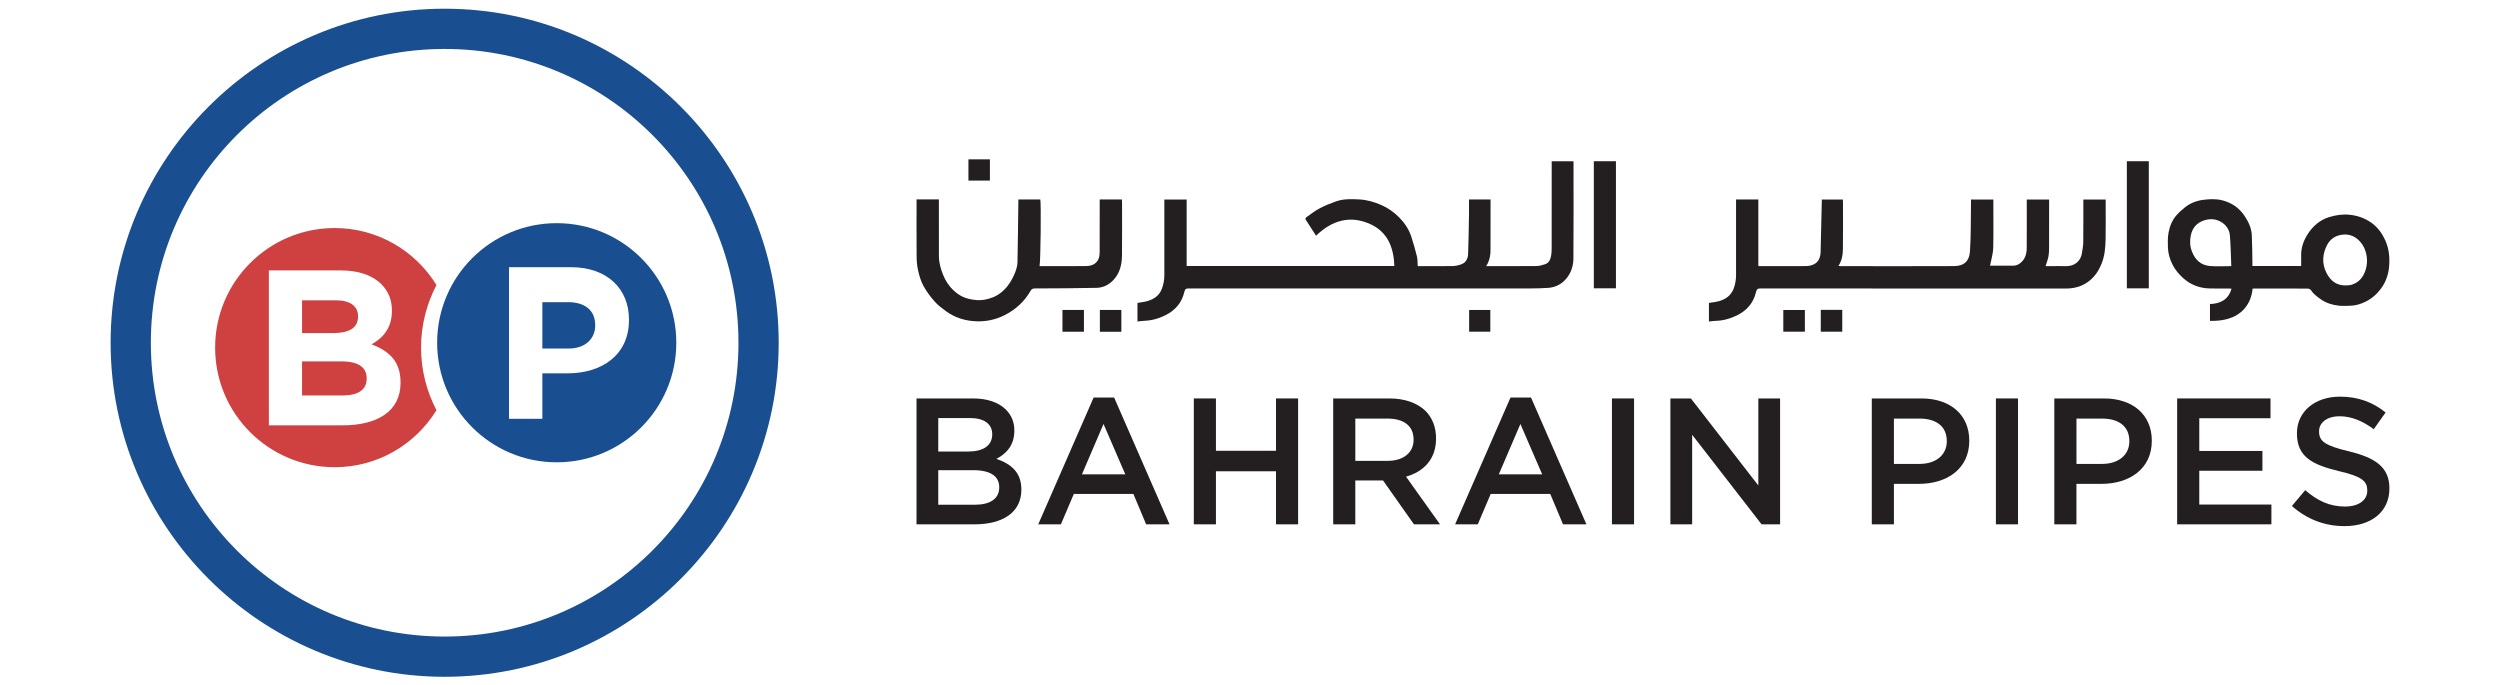 <svg xmlns="http://www.w3.org/2000/svg" viewBox="0 0 1757.48 481.89"><defs><style>      .cls-1 {        fill: #194f90;      }      .cls-2 {        fill: #ce4140;      }      .cls-3 {        fill: #231f20;      }    </style></defs><g><g id="Layer_1"><g><path class="cls-1" d="M399.39,212.43h-18.12v32.58h18.57c11.72,0,18.58-7,18.58-16.14v-.31c0-10.5-7.31-16.14-19.03-16.14"></path><path class="cls-1" d="M391.37,156.88c-46.43,0-84.06,37.64-84.06,84.06s37.63,84.06,84.06,84.06,84.07-37.64,84.07-84.06-37.64-84.06-84.07-84.06M442.17,224.99c0,24.66-19.18,37.46-43.08,37.46h-17.82v31.97h-23.44v-106.58h43.54c25.43,0,40.8,15.07,40.8,36.84v.31Z"></path><path class="cls-2" d="M240.04,254.05h-27.7v23.96h28.48c10.58,0,16.96-3.74,16.96-11.82v-.31c0-7.32-5.45-11.83-17.74-11.83"></path><path class="cls-2" d="M251.71,222.62v-.31c0-7.16-5.6-11.2-15.71-11.2h-23.65v23.03h22.09c10.58,0,17.28-3.42,17.28-11.52"></path><path class="cls-2" d="M296,244.37c0-15.87,3.95-30.82,10.84-43.99-14.8-24.01-41.27-40.07-71.55-40.07-46.43,0-84.06,37.63-84.06,84.07s37.64,84.06,84.06,84.06c30.28,0,56.75-16.05,71.55-40.07-6.89-13.18-10.84-28.12-10.84-43.99M281.58,269.14c0,19.92-16.18,29.87-40.76,29.87h-51.81v-108.91h50.56c12.45,0,22.26,3.42,28.47,9.64,4.98,4.98,7.47,11.05,7.47,18.52v.31c0,12.3-6.54,19.14-14.32,23.49,12.61,4.83,20.39,12.14,20.39,26.77v.31Z"></path><path class="cls-1" d="M312.59,34.41c114.06,0,206.54,92.47,206.54,206.54s-92.47,206.54-206.54,206.54-206.54-92.47-206.54-206.54S198.52,34.41,312.59,34.41M312.59,6.12c-129.48,0-234.83,105.35-234.83,234.83s105.35,234.83,234.83,234.83,234.83-105.35,234.83-234.83S442.08,6.12,312.59,6.12"></path><g><path class="cls-3" d="M644.29,280.1h39.7c10.11,0,18.08,2.78,23.14,7.84,3.92,3.92,5.94,8.72,5.94,14.67v.25c0,10.62-6.07,16.31-12.64,19.72,10.37,3.54,17.58,9.48,17.58,21.49v.25c0,15.8-13.02,24.27-32.75,24.27h-40.96v-88.5ZM680.83,317.4c9.99,0,16.69-3.92,16.69-12.01v-.25c0-6.95-5.56-11.25-15.55-11.25h-22.38v23.52h21.24ZM685.38,354.82c10.62,0,17.07-4.17,17.07-12.14v-.25c0-7.46-5.94-11.89-18.21-11.89h-24.65v24.28h25.79Z"></path><path class="cls-3" d="M768.82,279.47h14.41l38.94,89.13h-16.44l-8.98-21.37h-41.85l-9.1,21.37h-15.93l38.94-89.13ZM791.07,333.45l-15.3-35.4-15.17,35.4h30.47Z"></path><polygon class="cls-3" points="839.24 280.1 854.79 280.1 854.79 316.89 897.02 316.89 897.02 280.1 912.57 280.1 912.57 368.6 897.02 368.6 897.02 331.3 854.79 331.3 854.79 368.6 839.24 368.6 839.24 280.1"></polygon><path class="cls-3" d="M937.22,280.1h39.45c11.12,0,19.85,3.29,25.54,8.85,4.68,4.8,7.33,11.38,7.33,19.09v.25c0,14.54-8.72,23.27-21.11,26.8l23.89,33.5h-18.33l-21.75-30.85h-19.47v30.85h-15.55v-88.5ZM975.53,323.97c11.13,0,18.21-5.82,18.21-14.79v-.25c0-9.48-6.83-14.67-18.33-14.67h-22.63v29.71h22.76Z"></path><path class="cls-3" d="M1061.88,279.47h14.41l38.94,89.13h-16.44l-8.98-21.37h-41.85l-9.1,21.37h-15.93l38.94-89.13ZM1084.13,333.45l-15.3-35.4-15.17,35.4h30.47Z"></path><rect class="cls-3" x="1133.18" y="280.1" width="15.55" height="88.5"></rect><polygon class="cls-3" points="1174.27 280.1 1188.68 280.1 1236.09 341.29 1236.09 280.1 1251.39 280.1 1251.39 368.6 1238.37 368.6 1189.57 305.64 1189.57 368.6 1174.27 368.6 1174.27 280.1"></polygon><path class="cls-3" d="M1315.86,280.1h34.89c20.61,0,33.63,11.76,33.63,29.58v.25c0,19.85-15.93,30.22-35.4,30.22h-17.57v28.45h-15.55v-88.5ZM1349.49,326.12c11.76,0,19.09-6.58,19.09-15.8v-.25c0-10.37-7.46-15.8-19.09-15.8h-18.08v31.86h18.08Z"></path><rect class="cls-3" x="1403.1" y="280.1" width="15.55" height="88.5"></rect><path class="cls-3" d="M1444.18,280.1h34.89c20.61,0,33.63,11.76,33.63,29.58v.25c0,19.85-15.93,30.22-35.4,30.22h-17.58v28.45h-15.55v-88.5ZM1477.82,326.12c11.76,0,19.09-6.58,19.09-15.8v-.25c0-10.37-7.46-15.8-19.09-15.8h-18.08v31.86h18.08Z"></path><polygon class="cls-3" points="1530.53 280.1 1596.15 280.1 1596.15 294.01 1546.08 294.01 1546.08 317.02 1590.46 317.02 1590.46 330.93 1546.08 330.93 1546.08 354.69 1596.78 354.69 1596.78 368.6 1530.53 368.6 1530.53 280.1"></polygon><path class="cls-3" d="M1611.19,355.71l9.36-11.13c8.47,7.33,16.94,11.51,27.94,11.51,9.61,0,15.68-4.43,15.68-11.13v-.25c0-6.32-3.54-9.73-19.98-13.53-18.84-4.55-29.46-10.11-29.46-26.42v-.25c0-15.17,12.64-25.67,30.22-25.67,12.89,0,23.14,3.92,32.11,11.13l-8.34,11.76c-7.97-5.94-15.93-9.1-24.02-9.1-9.1,0-14.41,4.68-14.41,10.49v.25c0,6.83,4.05,9.86,20.99,13.91,18.71,4.55,28.45,11.25,28.45,25.92v.25c0,16.56-13.02,26.42-31.61,26.42-13.53,0-26.3-4.68-36.92-14.16"></path><g><path class="cls-3" d="M799.63,226.04v-13.09c2.34-.42,4.69-.62,6.91-1.27,4.68-1.37,8.46-3.83,10.27-8.76,1.11-3.03,1.73-6.05,1.72-9.27-.03-16.98-.01-33.96-.01-50.93v-2.43h15.69v46.71h146c-.39-12.68-4.53-23.65-16.5-29.26-14.47-6.77-27.42-2.79-38.53,7.96-2.37-3.67-4.77-7.38-7.16-11.09-.82-1.27.35-1.9,1.02-2.38,2.84-2.03,5.64-4.19,8.73-5.79,3.69-1.92,7.58-3.52,11.51-4.89,5.29-1.84,10.87-1.65,16.36-1.35,5.44.3,10.62,1.81,15.66,4.04,4.83,2.14,8.95,5.16,12.56,8.85,3.72,3.8,6.65,8.25,8.3,13.36,1.47,4.56,2.8,9.17,3.93,13.81.51,2.1.39,4.35.57,6.83h1.94c7.57,0,15.15.09,22.72-.06,2.04-.04,4.17-.55,6.09-1.26,3.25-1.21,4.54-4.11,4.66-7.26.35-9.16.46-18.34.62-27.51.06-3.58.01-7.17.01-10.79h15.15v2.12c0,11.3.04,22.6-.03,33.89-.02,3.16-.62,6.27-2.06,9.15-.27.53-.58,1.03-.97,1.71h1.77c11.23,0,22.47.06,33.7-.06,1.98-.02,4-.66,5.92-1.28,2.76-.89,3.72-3.34,4.21-5.86.39-2.01.42-4.11.42-6.17.03-19.31.02-38.63.02-57.94v-2.4h15.34v2.04c0,22.09.11,44.18-.07,66.27-.05,5.96-2.07,11.5-6.52,15.79-3.13,3.01-7.01,4.62-11.3,4.91-4.51.31-9.04.4-13.57.4-63.81.02-174.99.02-238.8,0-1.87,0-2.83.15-3.37,2.52-1.69,7.38-6.17,12.7-13.03,16.19-4.91,2.49-9.96,3.88-15.42,4.06-1.42.05-2.83.3-4.45.48"></path><path class="cls-3" d="M1201.37,226.02v-13.07c2.45-.42,4.88-.6,7.16-1.27,4.58-1.35,8.27-3.82,10.13-8.59,1.22-3.13,1.77-6.29,1.77-9.61-.02-16.98,0-33.95,0-50.93v-2.32h15.67v46.79c.75.03,1.3.08,1.85.08,10.48,0,20.95.05,31.43-.04,1.82-.02,3.77-.33,5.41-1.08,3.67-1.66,4.98-5,5.08-8.79.34-12.25.59-24.51.87-36.91h14.76c.03.54.1,1.09.1,1.63,0,11.11.11,22.22-.05,33.32-.06,4-.7,8.01-3.12,11.68.53.07.98.18,1.44.18,10.85,0,69.08.12,79.93-.03,7.18-.1,10.61-3.71,11.06-10.28.77-11.28.54-22.62.73-33.93.01-.81,0-1.63,0-2.57h15.72v2.06c0,10.67.15,21.34-.09,31.99-.08,3.53-1.17,7.04-1.81,10.55-.12.66-.3,1.31-.43,1.89,5.46,0,10.78-.03,16.11.02,2.11.02,3.87-.74,5.43-2.05,3.15-2.63,4.2-6.25,4.24-10.11.1-10.73.04-21.46.04-32.19v-2.18h15.71v2.28c0,10.16.02,20.32-.02,30.48,0,2.38-.03,4.79-.43,7.12-.39,2.27-1.27,4.46-2.02,6.95h4.4c3.15,0,6.31-.09,9.46.02,6.61.23,10.94-3.59,11.73-9.41.33-2.46.85-4.91.88-7.38.11-9.84.05-19.69.06-29.53,0-.12.04-.24.09-.51h15.61v2.21c0,8.33.13,16.66-.04,24.99-.12,6.13-.52,12.27-2.9,18.05-1.39,3.38-3.16,6.55-5.69,9.27-5.29,5.67-11.77,8.07-19.5,8.06-55.66-.08-158.69-.04-214.36-.06-1.9,0-2.77.21-3.32,2.56-1.72,7.28-6.11,12.66-12.9,16.1-4.96,2.52-10.1,3.99-15.65,4.11-1.47.03-2.94.29-4.51.46"></path><path class="cls-3" d="M1583.58,202.92c-1.19,12.04-9.4,23.24-29.99,22.64v-11.83c7.23-.27,12.89-2.91,15.15-10.77-.79-.06-1.43-.14-2.08-.14-4.35-.01-8.71.07-13.06-.03-7.25-.17-13.62-2.48-19.06-7.48-2.85-2.62-5.27-5.49-7.05-8.87-2.07-3.92-3.32-8.15-3.47-12.58-.12-3.37-.15-6.82.42-10.13.79-4.6,2.56-8.97,5.71-12.53,1.82-2.06,3.91-3.93,6.08-5.61,3.7-2.87,7.96-4.51,12.63-5.1,4.54-.58,9.09-.8,13.55.37,6.4,1.68,11.57,5.14,15.36,10.71,2.87,4.22,4.99,8.7,5.24,13.81.32,6.47.3,12.95.42,19.43.01.68,0,1.37,0,2.17h34.27c0-2.61.02-5.15,0-7.68-.05-5.52,1.9-10.6,4.78-15,3.54-5.42,8.51-9.74,14.88-11.68,4.73-1.44,9.58-2.2,14.7-1.62,5.33.61,10.12,2.28,14.47,5.22,4.74,3.21,8,7.61,10.36,12.9,2.63,5.91,3.18,12.04,2.64,18.23-.49,5.64-2.3,10.97-5.81,15.66-2.97,3.97-6.57,7.04-10.99,9.18-3.29,1.59-6.76,2.65-10.44,2.73-2.74.06-5.52.28-8.22-.05-4.48-.55-8.78-1.77-12.56-4.47-2.57-1.84-5.12-3.62-6.86-6.38-.4-.64-1.56-1.15-2.37-1.16-12.56-.07-25.11-.05-37.67-.04-.31,0-.62.06-1.02.1M1649.08,200.64c1.25-.11,2.54-.04,3.73-.36,5.22-1.44,8.39-5.17,10.03-10.05,1.56-4.67,1.54-9.46-.12-14.24-2.07-5.96-7.43-11.49-14.88-11.11-5.61.28-9.69,2.94-12.05,7.61-3.09,6.13-3.62,12.65-.42,19.11,2.82,5.69,7.04,9.17,13.7,9.06M1568.58,187.09c-.31-7.4-.4-14.59-1-21.73-.31-3.69-2.46-6.92-5.54-8.95-3.73-2.46-7.97-2.92-12.37-1.54-5.35,1.68-8.47,5.3-9.56,10.65-.78,3.83-.64,7.61.84,11.39,2.28,5.84,6.3,9.53,12.52,10.09,4.81.43,9.69.09,15.12.09"></path><path class="cls-3" d="M644.31,140.18h15.72v2.22c0,12.56-.03,25.12.01,37.68.02,4.57,1.25,8.87,2.95,13.12,1.64,4.11,3.97,7.71,7.1,10.72,3.26,3.14,7.07,5.38,11.64,6.33,3.39.7,6.75,1.07,10.14.48,4.26-.74,8.19-2.16,11.71-4.95,3.81-3.01,6.51-6.7,8.59-10.97,1.63-3.36,3.03-6.85,3.11-10.59.29-13.89.42-27.78.61-41.67,0-.74,0-1.48,0-2.32h15.43c.65,2.6.23,42.9-.52,46.86h2.45c9.97,0,19.94.06,29.91-.05,2.36-.03,4.73-.28,6.8-1.98,2.66-2.17,3.07-5.04,3.09-8.04.07-11.55.03-23.1.03-34.65v-2.14h15.62c.03.65.09,1.32.09,1.98,0,12.3.1,24.61-.04,36.92-.06,5.67-1.01,11.27-4.56,15.95-3.29,4.33-7.76,7.14-13.23,7.27-14.49.33-28.99.34-43.49.42-1.46,0-2.25.4-3.04,1.76-4.37,7.57-10.57,13.23-18.42,17.14-6.13,3.05-12.59,4.41-19.38,4.21-7.86-.24-15.14-2.42-21.53-7.06-2.89-2.1-5.82-4.29-8.15-6.96-2.98-3.41-5.75-7.12-7.9-11.09-1.78-3.29-2.81-7.09-3.66-10.77-.73-3.17-.99-6.5-1.02-9.77-.11-12.62-.04-25.24-.04-37.86v-2.2Z"></path><rect class="cls-3" x="1120.45" y="113.34" width="15.54" height="89.33"></rect><rect class="cls-3" x="1495.16" y="113.34" width="15.43" height="89.36"></rect><rect class="cls-3" x="746.9" y="217.89" width="15.09" height="15.31"></rect><rect class="cls-3" x="773.2" y="217.89" width="15.1" height="15.34"></rect><rect class="cls-3" x="1032.8" y="217.9" width="14.89" height="15.27"></rect><rect class="cls-3" x="1253.65" y="217.92" width="15.16" height="15.26"></rect><rect class="cls-3" x="1279.99" y="217.83" width="15.1" height="15.35"></rect><rect class="cls-3" x="680.8" y="112.02" width="15.09" height="14.93"></rect></g></g></g></g></g></svg>